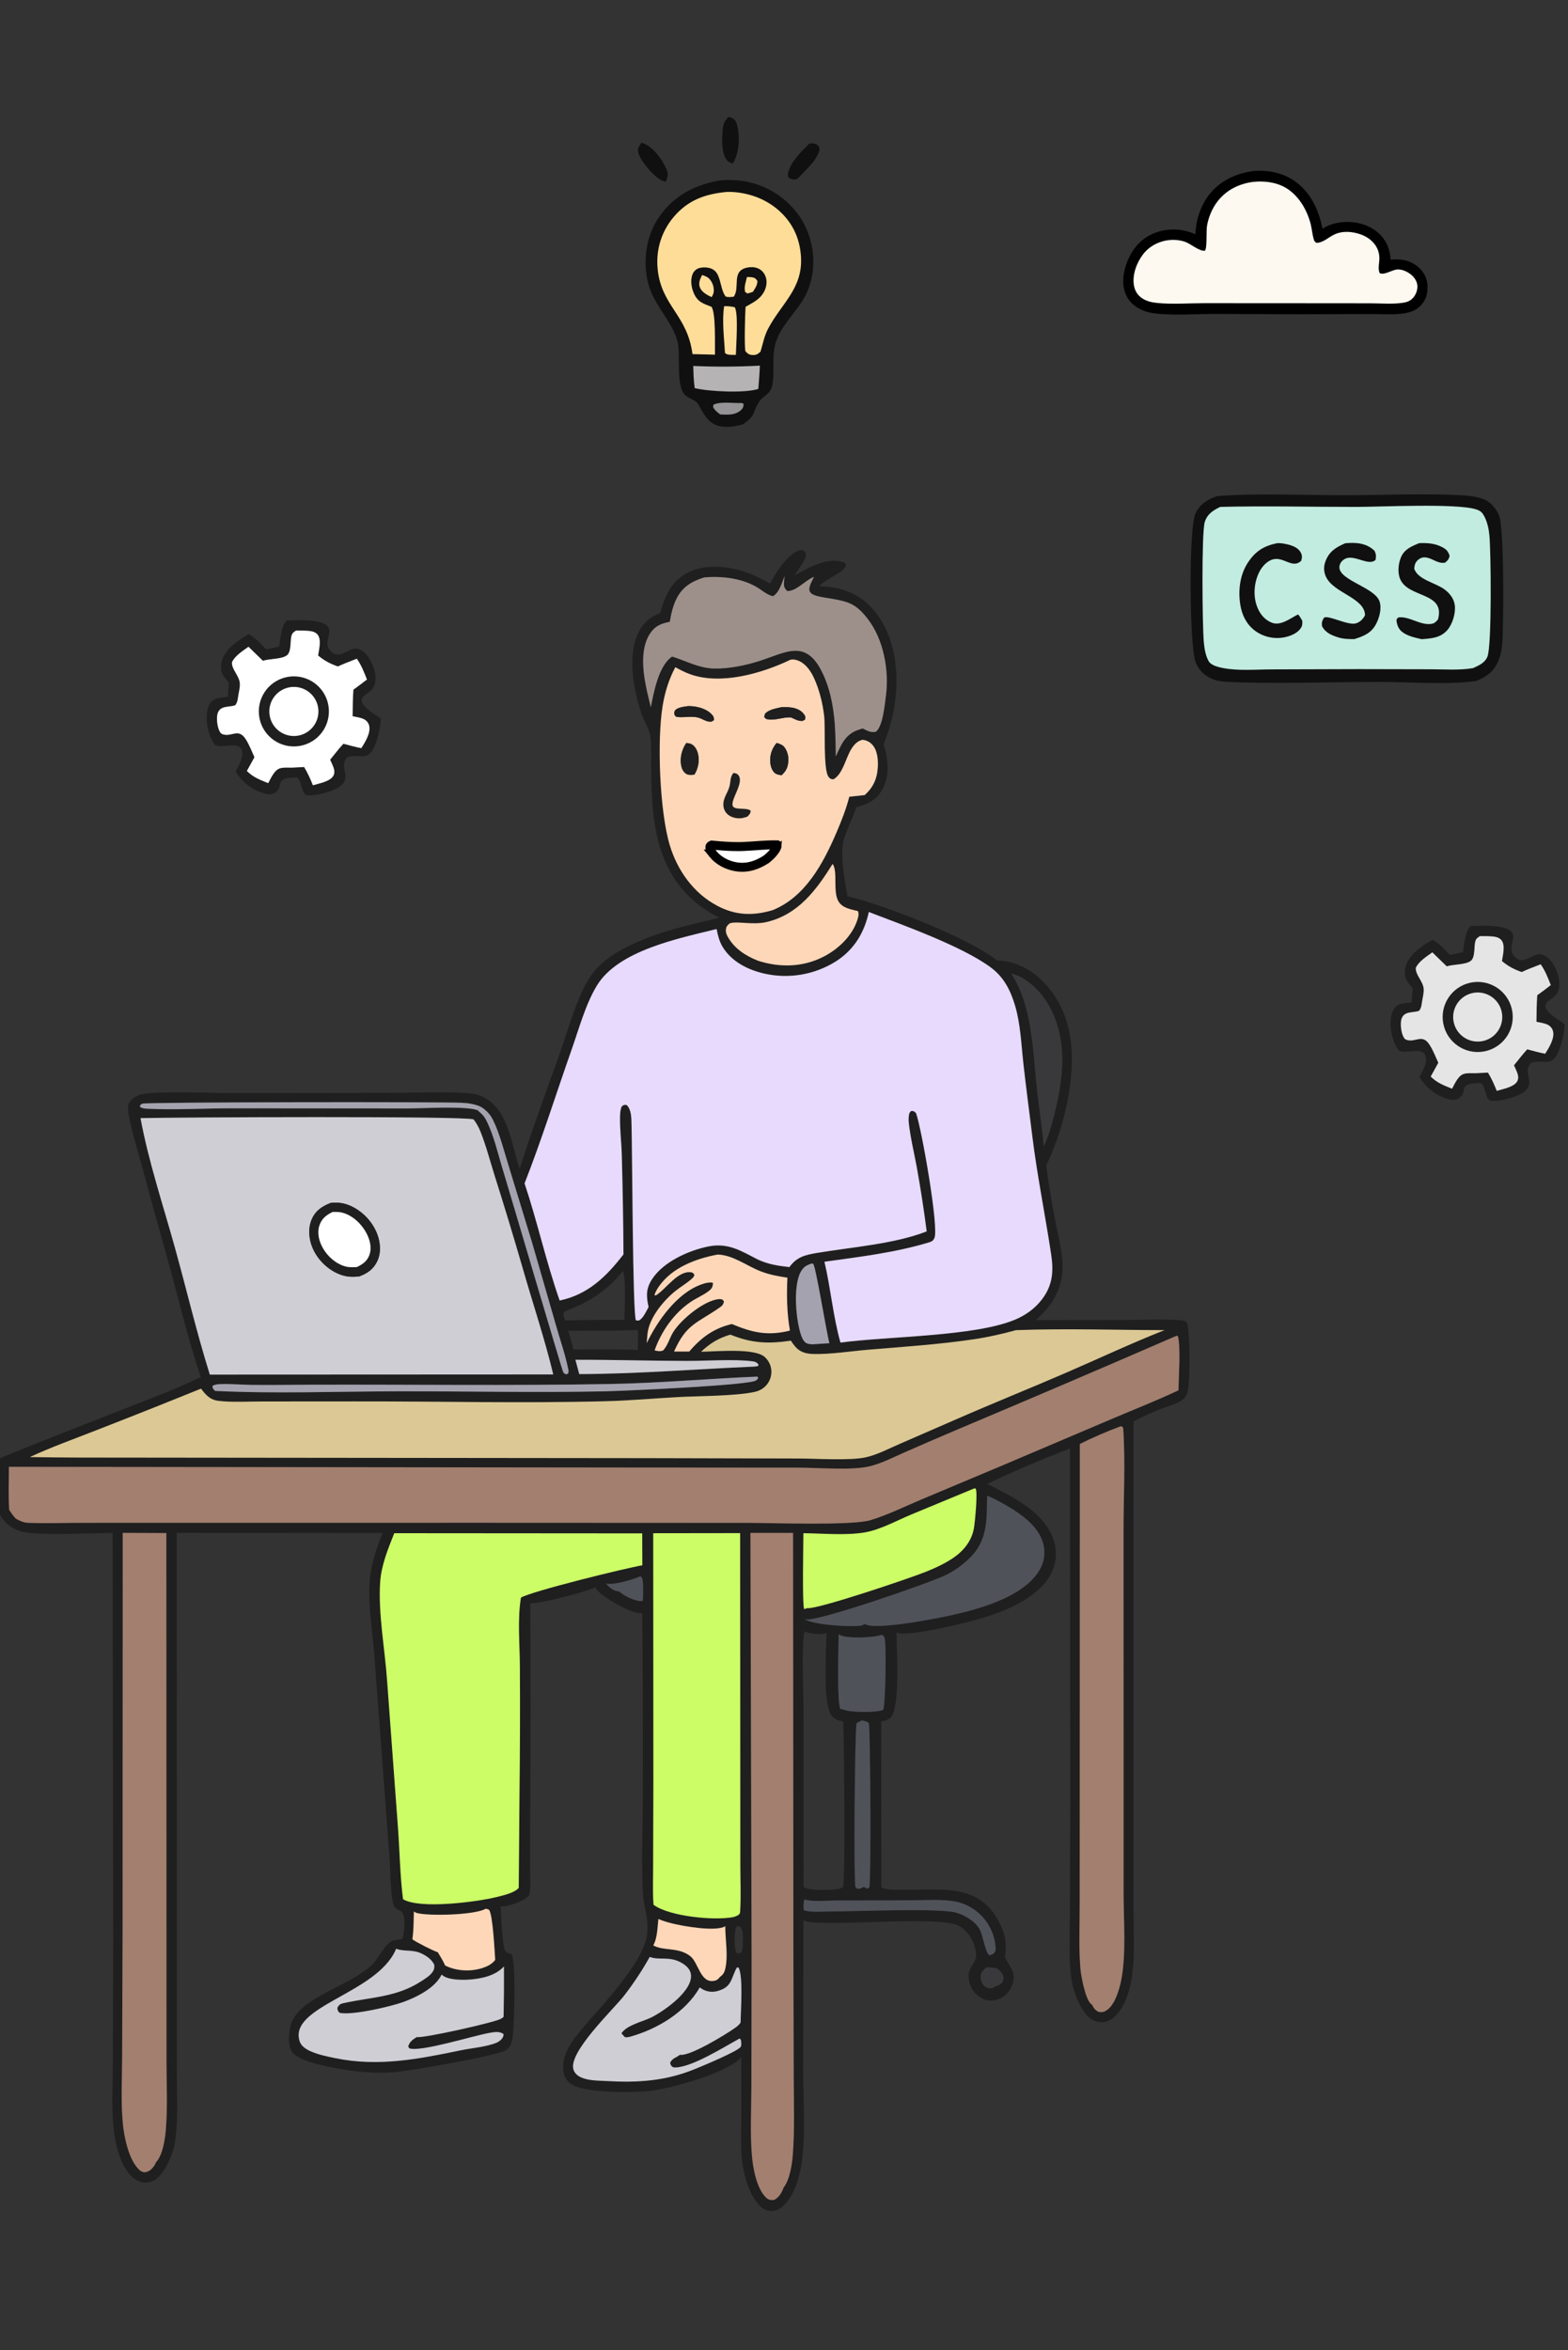 <?xml version="1.0" encoding="UTF-8"?> <svg xmlns="http://www.w3.org/2000/svg" width="349" height="523" viewBox="0 0 349 523" fill="none"><rect x="0" y="0" width="349" height="523" fill="#333333" stroke="none"/><g clip-path="url(#clip0_536_4528)"><path d="M0 324.502C9.421 320.572 18.988 316.941 28.483 313.19C33.898 311.051 39.469 308.989 44.696 306.426C41.757 297.787 39.703 288.752 37.232 279.967C35.341 273.252 33.487 266.528 31.671 259.793C30.74 256.358 29.641 252.878 28.915 249.398C28.712 248.424 28.246 246.543 28.658 245.599C29.121 244.54 30.367 243.846 31.433 243.536C34.284 242.709 47.859 243.257 51.76 243.236L86.799 243.188C92.305 243.197 97.973 242.887 103.456 243.22C105.138 243.321 106.473 243.494 107.966 244.33C113.259 247.291 113.854 254.862 115.664 260.11C118.368 251.519 121.525 243.013 124.555 234.528C126.329 229.56 128.512 221.528 131.403 217.297C133.365 214.424 136.201 212.445 139.25 210.862C145.801 207.459 152.976 205.915 160.108 204.242C153.584 200.881 149.26 195.989 147.014 188.923C145.183 183.16 145.002 176.713 144.923 170.721C144.895 168.544 145.039 166.209 144.793 164.048C144.596 162.314 143.422 160.642 142.855 158.994C141.005 153.626 139.488 145.776 142.216 140.542C143.294 138.474 144.762 137.215 146.943 136.448C147.983 132.744 149.236 129.549 152.804 127.58C156.525 125.526 161.367 125.889 165.301 127.094C167.459 127.755 169.424 128.759 171.393 129.844C172.705 127.412 175.219 123.303 177.981 122.454C178.25 122.372 178.592 122.478 178.87 122.518C179.205 122.86 179.371 122.934 179.36 123.445C179.329 124.892 177.506 126.777 176.842 128.08C179.855 126.369 184.044 123.922 187.648 125.079C187.849 125.143 187.985 125.235 188.154 125.356C188.283 125.716 188.358 125.698 188.19 126.084C187.599 127.438 184.13 128.759 182.884 129.918C182.688 130.099 182.496 130.276 182.306 130.464C186.784 130.557 190.67 131.776 193.837 135.069C198.246 139.653 199.714 146.482 199.527 152.678C199.349 157.114 198.385 161.483 196.678 165.581C197.653 168.847 198.112 172.406 196.458 175.553C195.374 177.616 193.715 178.709 191.541 179.355C191.228 179.448 190.914 179.537 190.599 179.621C189.781 182.014 188.604 184.323 187.847 186.716C186.846 189.875 188.013 196.12 188.641 199.443C196.78 201.391 215.363 208.554 221.9 213.711C226.133 213.863 229.73 215.824 232.599 218.894C237.271 223.894 238.824 230.481 238.549 237.151C238.245 244.532 236.083 252.699 232.864 259.337C233.371 263.325 234.055 267.265 234.782 271.217C235.484 275.03 236.812 279.466 236.444 283.337C236.189 286.027 235.049 288.629 233.402 290.757C232.571 291.83 231.574 292.83 230.583 293.759L250.966 293.737C254.696 293.72 258.559 293.481 262.276 293.756C262.93 293.804 263.67 293.808 264.169 294.281C264.925 296.131 264.97 308.398 264.197 310.188C263.932 310.8 263.494 311.321 262.937 311.687C261.775 312.467 260.075 312.86 258.768 313.375C256.62 314.219 254.312 315.21 252.3 316.33L252.294 401.238L252.296 425.022C252.301 429.687 252.598 434.562 252.032 439.186C251.636 442.414 250.58 446.371 248.157 448.7C247.333 449.493 246.297 450.045 245.129 450.014C243.825 449.983 242.723 449.364 241.869 448.41C240.015 446.34 238.697 442.503 238.376 439.741C237.887 435.54 238.125 431.154 238.129 426.929L238.21 402.767L238.154 322.327C231.912 324.715 225.765 327.345 219.729 330.214C225.24 333.005 232.391 336.351 234.495 342.67C235.322 345.155 235.18 347.777 233.981 350.12C231.323 355.305 224.425 358.271 219.107 359.923C215.978 360.896 201.993 364.421 199.543 363.283C199.542 366.702 200.462 380.131 198.183 382.245C197.759 382.64 196.73 383.049 196.136 383.022L196.17 419.996C196.22 420.02 196.269 420.047 196.319 420.071C197.516 420.616 199.269 420.5 200.569 420.524C209.749 420.698 218.673 418.634 223.047 429.159C223.921 431.263 224.05 433.326 223.676 435.56L223.775 435.751C224.839 437.784 226.179 438.934 225.379 441.478C224.939 442.874 223.896 444.103 222.567 444.733C221.437 445.264 220.086 445.366 218.923 444.876C217.518 444.287 216.422 443.031 215.909 441.607C215.558 440.63 215.382 439.163 215.898 438.213C217.07 436.05 217.666 435.948 216.977 433.337C216.456 431.358 215.205 429.547 213.396 428.546C208.935 426.077 181.75 429.094 178.826 427.33L178.765 461.455C178.782 467.928 179.373 475.214 178.391 481.554C177.928 484.54 176.802 488.418 174.603 490.621C173.785 491.442 172.746 492.038 171.558 492.007C170.449 491.973 169.517 491.34 168.803 490.533C166.759 488.221 165.653 484.322 165.226 481.333C164.813 478.452 164.992 475.401 165 472.497C165.023 467.594 165.019 462.687 164.99 457.784C162.178 461.22 149.1 464.853 144.472 465.306C140.687 465.677 129.796 465.847 126.912 463.61C125.929 462.847 125.483 461.843 125.368 460.627C125.034 457.059 127.481 453.933 129.658 451.362C133.803 446.466 142.518 437.436 143.899 431.256C144.152 430.122 144.159 428.805 144.07 427.65C143.912 425.607 143.235 423.639 143.116 421.586C142.718 414.701 143.057 407.633 143.075 400.727C143.132 386.808 143.094 372.885 142.96 358.966C140.692 359.252 135.771 356.215 133.876 354.74C133.299 354.291 132.866 353.838 132.478 353.211C131.028 354.11 119.561 357.056 118.023 356.739C118.124 372.197 118.12 387.656 118.01 403.114L117.993 415.607C117.985 417.555 118.149 419.765 117.858 421.692C116.745 423.033 113.553 424.126 111.839 424.228C111.656 424.239 111.581 424.205 111.424 424.157C111.507 425.515 111.779 433.544 112.524 434.236C112.875 434.562 113.369 434.702 113.81 434.869C114.903 436.18 114.432 450.017 114.196 452.459C114.076 453.702 113.913 455.173 112.92 456.044C111.325 457.447 90.831 460.886 87.849 461.114C84.913 461.319 81.964 461.24 79.042 460.883C75.899 460.522 66.884 459.143 65.047 456.671C64.034 455.305 64.263 452.738 64.591 451.148C65.156 448.417 67.3 446.606 69.551 445.159C73.656 442.523 78.635 440.77 82.377 437.617C84.181 436.098 85.061 433.548 86.824 432.169C87.688 431.495 88.943 431.856 89.687 431.297C89.875 429.486 90.457 427.055 89.449 425.43C88.662 424.92 87.724 424.691 87.511 423.673C86.855 420.531 86.938 416.816 86.71 413.591L85.216 393.458L83.279 367.825C82.864 362.786 81.976 357.56 82.237 352.503C82.436 348.625 83.668 344.702 85.178 341.141L39.338 341.1L39.349 433.18V460.256C39.349 465.622 39.702 471.23 38.985 476.549C38.655 479 37.03 482.719 35.268 484.452C34.433 485.272 33.423 485.735 32.24 485.681C30.848 485.616 29.682 484.86 28.808 483.815C26.559 481.132 25.611 476.794 25.264 473.399C24.775 468.615 25.098 463.579 25.117 458.761L25.199 431.855L25.058 341.127C20.508 341.137 9.133 341.74 5.316 340.923C3.913 340.623 2.475 339.986 1.441 338.974C0.881 338.425 0.399 337.779 0 337.106V324.502ZM107.036 246.291C105.573 245.674 104.37 245.476 102.787 245.403C97.303 245.148 32.589 245.242 31.725 245.588C31.512 245.674 31.474 245.712 31.265 245.844L31.113 246.269C31.629 246.667 32.232 246.699 32.865 246.728C38.96 247.014 45.277 246.639 51.392 246.63L90.653 246.662C93.915 246.666 103.683 246.054 106.296 247.056C106.329 247.086 106.361 247.118 106.395 247.147C107.129 247.773 107.715 248.31 108.169 249.187C109.938 252.604 110.876 256.95 112.016 260.631C113.223 264.525 125.169 305.199 125.392 305.435C125.548 305.6 125.763 305.698 125.949 305.829L126.424 305.694C126.586 305.285 126.565 305.095 126.476 304.659C125.798 301.356 124.673 298.165 123.753 294.926L118.432 276.504L113.108 259.07C112.105 255.881 111.273 252.463 109.84 249.44C109.151 247.989 108.363 247.175 107.036 246.291ZM156.724 128.497C153.972 129.369 151.97 130.525 150.607 133.171C149.758 134.818 149.401 136.562 149.083 138.371C147.091 138.766 145.789 139.283 144.645 141.038C142.341 144.573 143.16 150.071 144.037 153.977C144.299 155.123 144.573 156.266 144.859 157.406C145.492 154.08 146.545 148.511 149.285 146.324C149.444 146.198 149.485 146.189 149.648 146.118C152.76 147.103 155.656 148.719 158.995 148.771C162.356 148.823 166.011 148.065 169.199 147.033C174.798 145.221 179.159 142.278 182.737 149.096C184.67 152.78 185.452 156.841 185.79 160.946C185.958 163.407 186.001 165.861 186.031 168.328C187.205 165.771 188.05 163.508 190.895 162.463C191.261 162.331 191.631 162.211 192.004 162.103C193.056 162.59 193.781 163.103 194.955 162.831C196.492 161.655 196.927 156.8 197.185 154.833C197.931 149.142 196.662 142.199 193.058 137.621C192.086 136.386 191.026 135.228 189.617 134.493C186.886 133.068 182.323 133.163 180.789 132.201C180.335 131.916 180.09 131.507 180.136 130.964C180.203 130.164 180.831 129.106 181.175 128.368L180.885 128.495C179.086 129.298 177.126 131.636 175.188 131.509C174.671 130.945 174.459 130.641 174.491 129.816C174.512 129.269 174.574 128.72 174.632 128.176C174.044 129.647 173.467 131.866 172.035 132.679C170.708 132.38 169.593 131.334 168.433 130.647C165.071 128.654 160.549 128.144 156.724 128.497ZM175.958 146.8C169.652 149.836 160.51 152.492 153.657 150.051C152.491 149.635 151.399 149.069 150.316 148.473C148.88 151.153 148 154.017 147.502 157.008C146.217 164.739 146.823 180.578 149.076 188.069C150.775 193.716 154.385 198.785 159.673 201.573C163.732 203.713 167.588 203.83 171.926 202.55C179.218 199.648 183.235 192.124 186.174 185.278C187.289 182.682 188.331 180.033 189.037 177.294L192.446 176.932C194.376 175.224 195.251 173.244 195.383 170.657C195.468 169.008 195.3 166.91 194.103 165.655C193.522 165.045 192.811 164.719 191.984 164.623C190.776 164.907 190.093 165.718 189.46 166.729C188.233 168.685 187.586 172.312 185.474 173.435C184.864 173.331 184.776 173.342 184.405 172.85C183.185 171.231 183.767 162.041 183.432 159.253C183.091 156.418 182.382 153.54 181.206 150.935C180.386 149.119 178.965 147.142 176.844 146.784C176.538 146.733 176.262 146.76 175.958 146.8ZM185.323 192.247C181.722 198.039 177.646 203.553 170.583 205.187C167.671 205.861 164.347 205.011 162.721 205.393C162.191 205.518 162.018 205.863 161.697 206.258C161.457 207.1 161.539 207.629 161.957 208.398C163.41 211.072 165.991 212.723 168.748 213.801C173.623 215.354 178.741 215.247 183.349 212.864C186.64 211.162 189.723 208.229 190.857 204.625C191.071 203.943 191.205 203.419 190.954 202.741C189.366 202.352 187.527 202.098 186.615 200.57C185.333 198.422 186.526 193.894 185.323 192.247ZM193.381 202.949C192.367 207.58 190.094 211.354 186.032 213.949C181.296 216.916 175.578 217.889 170.127 216.655C166.491 215.825 162.881 214.028 160.875 210.765C160.113 209.525 159.781 208.148 159.498 206.737C151.147 208.819 137.625 211.456 132.855 219.321C130.333 223.481 128.909 228.804 127.292 233.396C123.782 243.367 120.615 253.493 116.758 263.337C119.627 271.937 121.568 280.85 124.567 289.402C130.89 288.08 134.966 284.065 138.774 279.141C138.73 271.794 138.606 264.448 138.402 257.103C138.326 254.251 137.951 251.327 138.006 248.485C138.021 247.707 138.076 246.947 138.377 246.22C138.883 245.855 138.859 245.833 139.474 245.894C140.572 246.924 140.518 248.79 140.563 250.195C140.734 255.523 140.808 292.513 141.544 293.809C142.046 293.886 142.154 293.952 142.574 293.604C143.317 292.987 143.9 291.695 144.361 290.845C143.819 288.42 143.763 286.76 145.156 284.626C147.664 280.78 153.241 278.275 157.638 277.379C162.077 276.475 164.941 278.366 168.764 280.321C171.074 281.376 173.217 281.682 175.708 281.964C177.32 279.711 179.195 279.258 181.829 278.815C189.541 277.518 199.063 276.838 206.258 274.021C205.65 269.256 204.919 264.508 204.064 259.781C203.472 256.542 202.648 253.22 202.286 249.952C202.197 249.144 202.212 248.448 202.425 247.657L202.779 247.236C203.46 247.216 203.421 247.277 203.895 247.716C205.107 251.027 209.032 273.256 207.977 275.51C207.69 276.122 207.366 276.288 206.729 276.481C199.238 278.752 191.228 279.698 183.504 280.774C184.914 286.728 185.401 292.863 187.07 298.765C197.534 297.352 216.702 297.449 225.826 293.706C228.234 292.719 230.374 291.192 231.949 289.104C234.317 285.968 234.53 282.891 233.967 279.156C232.65 270.417 230.892 261.828 229.796 253.033C229.12 247.603 228.398 242.174 227.79 236.736C227.314 232.481 227.149 227.838 225.916 223.733C224.879 220.283 223.415 217.401 220.457 215.232C214.03 210.517 201.112 205.91 193.381 202.949ZM225.085 216.678C229.893 223.868 229.911 234.443 230.852 242.815C231.314 246.923 231.959 251.026 232.341 255.139C232.785 253.988 233.271 252.838 233.656 251.667C236.272 242.512 238.372 232.63 233.482 223.798C231.883 220.91 228.73 217.589 225.414 216.753C225.305 216.725 225.195 216.703 225.085 216.678ZM31.272 248.812C33.06 258.446 36.247 268.004 38.878 277.443C41.512 286.895 43.764 296.532 46.705 305.889L123.146 305.855C121.267 298.032 118.644 290.225 116.419 282.479C114.402 275.496 112.294 268.538 110.096 261.61C109.081 258.391 108.213 255.002 106.964 251.876C106.56 250.861 106.083 249.962 105.411 249.1C103.888 248.32 38.971 248.62 31.272 248.812ZM159.722 279.176C154.812 280.098 149.563 282.075 146.618 286.331C146.209 286.922 145.9 287.489 145.666 288.171L145.951 288.282C148.248 286.914 150.921 282.544 153.982 283.146C154.232 283.195 154.379 283.452 154.545 283.632C154.529 283.991 154.35 284.219 154.091 284.461C152.98 285.502 151.526 286.32 150.329 287.283C147.642 289.445 144.501 293.256 144.121 296.787C144.046 297.484 144.001 298.189 143.945 298.888C146.334 293.921 150.705 287.702 156.184 285.793C156.967 285.52 157.643 285.333 158.482 285.403L158.71 285.534C158.598 286.456 158.473 286.745 157.697 287.335C156.469 288.269 154.955 288.876 153.673 289.752C149.949 292.299 147.2 296.286 145.699 300.499C146.522 300.667 146.81 300.775 147.595 300.52C148.669 299.354 149.029 297.729 149.858 296.399C151.593 293.614 156.73 289.382 159.988 289.089C160.265 289.065 160.499 289.112 160.769 289.168L161.144 289.581C161.011 290.267 160.797 290.534 160.214 290.941C155.089 294.516 152.795 294.562 150.031 300.749L153.411 300.759C156.067 297.629 158.885 295.577 162.897 294.631C167.443 296.545 170.893 297.333 175.819 296.091C175.136 292.158 175.074 288.303 175.257 284.322C173.164 284.004 171.218 283.651 169.233 282.874C166.179 281.68 163.069 279.244 159.722 279.176ZM180.772 281.138C179.533 281.514 178.808 281.9 178.181 283.107C176.491 286.356 177.136 293.844 178.345 297.233C178.555 297.82 178.923 298.611 179.515 298.904C179.889 299.089 180.395 299.109 180.806 299.149L184.612 298.899C183.984 296.682 181.578 281.719 180.999 281.261C180.931 281.208 180.848 281.179 180.772 281.138ZM138.608 282.869C135.384 286.916 131.771 289.333 127.023 291.303C126.283 291.61 125.326 291.711 125.422 292.679C125.462 293.085 125.661 293.471 125.827 293.84C130.214 293.732 134.603 293.69 138.992 293.713C138.997 291.98 139.407 283.842 138.608 282.869ZM136.869 296.105L126.468 296.135L127.658 300.296L132.075 300.291C135.088 300.305 138.114 300.259 141.125 300.35L141.098 300.824L140.899 300.337L141.957 300.446L141.999 295.976L136.869 296.105ZM226.121 296.003C223.056 296.845 220.012 297.537 216.868 298.009C209.034 299.184 201.067 299.694 193.175 300.358C189.211 300.692 185.026 301.384 181.07 301.304C180.079 301.284 179.084 301.138 178.204 300.652C177.264 300.133 176.609 299.219 176.03 298.341C170.969 299.07 167.383 298.939 162.572 296.996C159.95 297.741 158.026 298.936 156.048 300.801C159.361 300.772 167.943 299.896 170.236 301.984C171.156 302.821 171.722 304.072 171.701 305.319C171.684 306.629 171.1 307.867 170.101 308.715C169.519 309.207 168.827 309.551 168.082 309.716C163.827 310.683 155.454 310.638 150.804 310.895C145.477 311.191 140.125 311.673 134.794 311.813C116.352 312.298 97.299 311.817 78.786 311.852L58.565 311.866C55.315 311.858 51.839 312.104 48.623 311.732C46.99 311.544 46.011 310.649 45.051 309.407C44.95 309.276 44.85 309.144 44.751 309.01C36.9 312.193 29.027 315.32 21.132 318.391C16.322 320.271 11.335 322.065 6.653 324.235C10.187 324.297 13.721 324.334 17.256 324.344L143.981 324.476L177.75 324.558C181.723 324.563 189.23 325.078 192.748 324.282C195.283 323.709 197.867 322.339 200.26 321.306L213.078 315.726C221.088 312.222 229.207 308.964 237.233 305.493C244.541 302.332 251.787 298.921 259.189 295.993C248.211 295.981 237.084 295.581 226.121 296.003ZM261.895 297.236C245.503 304.36 229.07 311.387 212.597 318.32C208.756 319.951 204.927 321.609 201.11 323.294C198.661 324.363 196.122 325.687 193.52 326.302C189.508 327.251 182.084 326.585 177.576 326.592L139.337 326.565L1.985 326.408C1.984 329.586 1.826 332.847 2.053 336.013C2.525 336.678 2.97 337.395 3.556 337.965C4.427 338.438 5.235 338.823 6.249 338.868C10.112 339.039 14.06 338.876 17.93 338.869L39.977 338.862L108.919 338.859L166.573 338.883C171.906 338.882 189.66 339.52 193.739 338.28C197.587 337.111 201.404 335.23 205.111 333.661L222.75 326.251L247.85 315.585C252.671 313.542 257.582 311.607 262.316 309.376C262.331 306.444 262.829 299.873 262.185 297.344L261.895 297.236ZM128.073 302.59L128.931 305.776C141.937 305.744 154.894 304.659 167.883 304.106L168.685 304.001L168.843 303.671C168.477 303.206 168.162 303.023 167.567 302.941C163.623 302.395 157.177 302.851 152.993 302.844C144.685 302.828 136.386 302.571 128.073 302.59ZM168.588 306.329C157.667 306.787 146.725 307.777 135.801 307.977C113.597 308.382 91.326 308.062 69.113 308.136C64.783 308.151 60.446 308.229 56.117 308.178C53.769 308.15 51.389 307.913 49.047 308.004C48.394 308.029 47.849 308.063 47.28 308.416C47.31 309.011 47.474 309.082 47.855 309.52C61.335 310.176 75.011 309.637 88.508 309.606C103.887 309.571 119.351 309.949 134.718 309.608C138.541 309.523 166.953 308.275 168.302 307.179C168.491 307.025 168.62 306.85 168.765 306.656L168.588 306.329ZM249.382 317.411C246.304 318.557 243.288 319.864 240.347 321.328L240.328 399.015L240.315 423.81C240.316 428.461 240.087 433.255 240.459 437.889C240.599 439.636 241.536 444.77 242.82 445.932C242.887 445.989 242.97 446.03 243.045 446.081C243.403 446.803 243.677 447.202 244.358 447.644C245.014 447.811 245.491 447.821 246.096 447.477C248.077 446.357 249.024 443.065 249.481 441.005C250.718 435.434 250.084 427.174 250.086 421.3L250.084 386.028L250.073 340.64C250.071 333.104 250.505 325.309 249.999 317.804L249.739 317.421L249.382 317.411ZM216.872 331.207L202.678 337.088C199.488 338.429 195.85 340.442 192.438 341.015C188.203 341.723 183.141 341.223 178.816 341.185C178.821 343.582 178.532 356.97 178.992 358.077L179.677 357.846C181.81 358.217 202.589 351.172 206.098 349.759C208.212 348.904 210.419 347.889 212.297 346.592C214.575 345.012 216.32 342.799 216.783 340.014C216.998 338.72 217.652 332.181 217.166 331.254L216.872 331.207ZM219.725 332.84C219.597 338.153 219.916 342.765 215.778 346.756C214.227 348.25 212.497 349.52 210.563 350.474C206.977 352.241 182.704 360.624 179.534 360.386C179.385 360.375 179.168 360.304 179.037 360.266C180.896 361.591 189.098 362.081 191.458 361.775C191.83 361.727 192.152 361.567 192.472 361.383C194.782 362.858 208.463 360.158 211.462 359.494C217.87 358.077 227.605 355.459 231.274 349.558C232.411 347.729 232.736 345.649 232.209 343.558C231.216 339.627 227.23 336.874 223.898 334.951C222.564 334.182 221.153 333.416 219.725 332.84ZM27.319 341.11L27.293 429.789L27.184 457.828C27.172 462.684 26.878 467.829 27.352 472.65C27.65 475.674 28.695 480.757 31.056 482.906C31.429 483.246 31.902 483.434 32.399 483.362C33.227 483.246 33.834 482.637 34.294 481.983C34.473 481.728 34.593 481.483 34.706 481.197C36.249 479.528 36.741 476.018 36.92 473.835C37.33 468.823 37.06 463.607 37.06 458.574L37.052 430.368L37.023 341.148L27.319 341.11ZM87.755 341.182C86.377 344.655 84.855 348.329 84.613 352.098C84.16 359.153 85.683 366.984 86.167 374.104L88.585 406.809C88.973 412.046 89.032 417.429 89.709 422.628C93.459 424.896 106.115 423.221 110.36 422.182C111.838 421.821 114.482 421.252 115.461 420.108L115.627 399.079C115.739 389.685 115.768 380.288 115.711 370.893C115.694 365.987 115.138 360.345 115.951 355.513C118.301 354.097 139.118 348.976 142.969 348.319L142.941 341.223L87.755 341.182ZM145.396 341.185L145.427 396.948L145.374 415.226C145.382 418.079 145.24 421.028 145.461 423.864C148.96 426.459 158.819 427.402 163.096 426.625C163.55 426.544 163.974 426.353 164.373 426.122C164.818 425.72 164.73 425.464 164.761 424.889C164.929 421.746 164.788 418.525 164.781 415.376L164.771 397.983L164.739 341.161L145.396 341.185ZM167.033 341.12L167.29 436.646L167.243 464.567C167.23 469.589 166.933 474.806 167.373 479.807C167.613 482.528 168.419 487.009 170.486 489.001C171.081 489.576 171.526 489.6 172.287 489.559C173.398 488.984 173.994 487.945 174.409 486.808C175.796 485.017 176.298 481.653 176.467 479.433C176.898 473.77 176.68 467.972 176.668 462.292L176.593 433.504L176.52 341.117L167.033 341.12ZM142.539 350.756C141.076 351.471 136.354 352.85 134.854 352.364C135.59 353.198 136.479 354.029 137.653 354.107C137.71 354.11 137.767 354.104 137.824 354.1C138.722 355.074 141.312 356.296 142.651 356.279C142.794 356.276 142.96 356.232 143.094 356.201C143.117 354.56 143.278 352.782 142.949 351.168L142.539 350.756ZM179.064 362.977C178.338 366.338 178.835 375.977 178.836 379.954L178.854 419.969C180.36 420.742 185.233 420.718 186.909 420.262C187.159 420.197 187.399 420.057 187.617 419.921C188.216 418.014 187.829 387.472 187.696 383.056C186.724 382.954 185.688 382.542 185.074 381.752C183.079 379.178 183.935 367.09 183.947 363.351C182.825 363.889 180.65 363.59 179.479 363.191C179.273 363.12 179.226 363.079 179.064 362.977ZM196.255 363.787C194.539 364.472 188.737 364.655 187.039 363.889C186.908 363.828 186.783 363.757 186.657 363.688C186.667 366.034 186.236 378.966 187.063 380.322L187.614 380.38C189.137 381.105 194.575 381.095 196.19 380.621C196.326 380.58 196.47 380.509 196.596 380.451C197.08 379.266 197.325 365.786 196.875 364.458C196.74 364.06 196.59 363.978 196.255 363.787ZM191.881 382.824L190.657 383.454C190.267 384.894 189.977 418.597 190.413 419.931C190.678 420.187 190.673 420.299 191.063 420.303C191.502 420.306 191.844 420.091 192.217 419.887L193.033 420.265C193.24 420.17 193.406 420.17 193.486 419.945C193.907 418.753 193.744 386.468 193.391 383.481C192.93 382.977 192.453 383.066 191.881 382.824ZM179.002 422.693C178.891 423.517 178.745 424.273 178.934 425.1C180.817 425.635 183.378 425.342 185.37 425.342C190.65 425.338 208.752 424.576 212.658 425.577C214.623 426.077 217.091 427.541 218.07 429.36C218.792 430.701 219.248 434.3 220.187 435.087C220.646 435.022 220.851 434.944 221.219 434.661C221.709 434.079 221.631 433.582 221.553 432.846C221.206 429.874 219.689 427.16 217.337 425.308C216.002 424.266 214.429 423.496 212.763 423.173C209.593 422.56 206 422.863 202.781 422.87L186.018 422.918C183.879 422.924 181.053 423.268 179.002 422.693ZM108.159 424.732C105.773 426.156 95.593 426.408 92.858 425.716C92.568 425.641 92.359 425.533 92.116 425.362C92.071 427.426 92.09 429.503 91.787 431.546C92.592 432.172 96.46 434.13 97.448 434.43C98.021 435.39 98.644 436.347 99.078 437.378L99.212 437.443C101.704 438.659 104.918 438.781 107.538 437.886C108.621 437.515 109.487 437.045 110.221 436.146C110.098 434.399 109.704 425.934 108.829 424.967L108.159 424.732ZM146.545 427.034C146.339 428.818 146.321 431.335 145.401 432.897C147.702 434.222 150.992 433.197 153.668 435.322C155.517 436.789 155.896 441.546 159.132 440.749C159.702 440.61 159.903 440.293 160.285 439.888C160.988 439.415 161.284 438.822 161.458 437.991C162.084 435.012 161.431 431.672 161.428 428.645C159.353 429.908 152.18 428.662 149.629 428.025C148.596 427.77 147.521 427.467 146.545 427.034ZM163.998 428.587C163.375 429.601 163.381 433.146 163.805 434.27C163.895 434.508 163.952 434.545 164.101 434.712L164.883 434.573C165.435 434.055 165.315 432.652 165.34 431.869C165.37 430.95 165.444 429.52 164.787 428.808L163.998 428.587ZM88.178 433.65L88.068 433.905C83.732 443.729 64.117 446.415 66.709 454.274C67.064 455.35 68.131 456.014 69.114 456.456C70.795 457.209 72.734 457.607 74.535 457.982C84.204 459.987 93.114 458.2 102.613 456.242C105.096 455.731 108.251 455.499 110.564 454.543C111.085 454.328 111.776 453.766 111.987 453.218C112.059 453.031 112.06 452.827 112.073 452.629C111.175 451.982 110.102 452.18 109.055 452.353C105.48 452.953 93.676 456.688 91.12 455.82L90.855 455.411C91.173 454.315 91.834 453.896 92.763 453.296C94.015 453.651 109.957 450.086 111.476 449.248C111.7 449.125 111.904 448.979 112.089 448.802C112.168 445.06 112.194 441.318 112.17 437.576C110.275 439.707 106.997 440.358 104.265 440.525C102.689 440.62 99.748 440.603 98.464 439.551C98.405 439.503 98.356 439.445 98.303 439.391C96.879 442.38 92.712 444.44 89.754 445.509C86.956 446.521 78.325 448.53 75.579 447.913C75.122 447.426 75.15 447.392 75.093 446.766C75.495 446.126 75.662 445.938 76.44 445.761C82.531 444.399 88.159 444.484 93.647 440.954C94.499 440.405 95.602 439.741 96.212 438.911C96.662 438.298 96.681 437.971 96.669 437.252C96.082 435.935 94.679 435.043 93.369 434.522C91.689 433.854 89.707 434.28 88.178 433.65ZM144.621 435.461C142.942 438.465 141.042 441.338 138.936 444.062C136.473 447.212 126.475 456.661 127.633 460.515C127.873 461.312 128.504 461.894 129.243 462.234C130.936 463.021 133.089 462.984 134.923 463.086C141.967 463.481 148.055 463.116 154.655 460.43C156.02 459.875 164.433 456.405 164.881 455.435C165.084 454.992 164.961 454.423 164.91 453.957L164.633 453.613C161.385 455.367 153.436 460.44 149.849 460.045C149.323 459.684 149.338 459.657 149.147 459.041C149.642 457.965 150.482 457.934 151.335 457.243C153.536 457.641 161.461 452.758 163.464 451.362C164.001 450.988 164.512 450.627 164.841 450.052C164.862 447.454 165.456 439.888 164.395 437.838L164.011 437.828C162.671 440.191 163.014 442.193 159.645 443.075C158.466 443.385 157.29 443.218 156.24 442.595C156.069 442.493 155.909 442.377 155.751 442.258C152.603 447.77 146.291 451.55 140.257 453.222C140.017 453.29 139.246 453.463 139.044 453.273C138.786 453.031 138.554 452.731 138.317 452.466C139.574 450.566 143.139 449.875 145.109 448.863C147.966 447.396 154.551 442.789 153.739 439.125C153.489 437.998 152.524 437.239 151.563 436.711C148.912 435.247 146.595 436.282 144.621 435.461ZM219.621 437.773C219.022 438.298 218.308 438.808 218.286 439.677C218.267 440.436 218.445 441.331 219.025 441.863C219.446 442.251 219.836 442.428 220.421 442.438C220.862 442.441 221.281 442.278 221.588 441.968C222.339 441.835 222.479 441.669 223.049 441.195C223.32 440.633 223.475 440.113 223.21 439.513C222.954 438.931 222.338 438.23 221.723 438.012C221.403 437.899 221.045 437.899 220.711 437.869L219.621 437.773Z" fill="#1F1F1F"></path><path d="M149.083 138.372C149.401 136.563 149.758 134.819 150.607 133.172C151.97 130.526 153.972 129.37 156.724 128.498C160.549 128.145 165.071 128.655 168.433 130.648C169.593 131.336 170.708 132.381 172.035 132.681C173.467 131.867 174.044 129.648 174.632 128.178C174.574 128.722 174.512 129.271 174.491 129.818C174.459 130.642 174.671 130.947 175.188 131.51C177.126 131.638 179.086 129.299 180.885 128.496L181.175 128.37C180.831 129.107 180.203 130.165 180.136 130.965C180.09 131.509 180.335 131.918 180.789 132.202C182.323 133.164 186.886 133.07 189.617 134.494C191.026 135.229 192.086 136.387 193.058 137.622C196.662 142.201 197.931 149.144 197.185 154.834C196.927 156.802 196.492 161.656 194.955 162.832C193.781 163.104 193.056 162.592 192.004 162.104C191.631 162.212 191.261 162.332 190.895 162.465C188.05 163.51 187.205 165.772 186.031 168.329C186.001 165.863 185.957 163.409 185.79 160.947C185.452 156.842 184.67 152.781 182.737 149.097C179.159 142.279 174.798 145.223 169.199 147.035C166.011 148.066 162.356 148.824 158.995 148.772C155.655 148.72 152.76 147.105 149.648 146.119C149.485 146.191 149.444 146.199 149.285 146.326C146.545 148.512 145.492 154.082 144.859 157.408C144.573 156.268 144.299 155.124 144.037 153.978C143.16 150.072 142.341 144.574 144.645 141.039C145.789 139.285 147.091 138.767 149.083 138.372Z" fill="#9D908B"></path><path d="M150.313 148.475C151.396 149.071 152.488 149.637 153.654 150.052C160.507 152.494 169.648 149.837 175.954 146.802C176.259 146.762 176.535 146.735 176.841 146.786C178.962 147.143 180.383 149.12 181.203 150.936C182.379 153.542 183.087 156.42 183.429 159.255C183.764 162.042 183.181 171.232 184.402 172.852C184.773 173.343 184.861 173.333 185.471 173.437C187.583 172.314 188.23 168.687 189.457 166.73C190.09 165.719 190.773 164.909 191.981 164.625C192.808 164.721 193.519 165.047 194.1 165.657C195.297 166.912 195.465 169.01 195.38 170.659C195.248 173.245 194.373 175.226 192.443 176.934L189.034 177.295C188.328 180.035 187.286 182.684 186.171 185.28C183.232 192.125 179.215 199.649 171.923 202.552C167.585 203.831 163.729 203.715 159.67 201.574C154.382 198.787 150.772 193.718 149.073 188.071C146.82 180.579 146.214 164.741 147.499 157.01C147.997 154.018 148.877 151.154 150.313 148.475ZM153.159 157.131C152.15 157.27 151.254 157.349 150.383 157.921C150.034 158.44 150.04 158.418 150.122 159.039C150.32 159.295 150.362 159.505 150.698 159.545C152.527 159.762 154.404 159.128 156.13 159.953C156.903 160.309 157.541 160.697 158.417 160.566L158.913 160.23C158.905 159.582 158.794 159.36 158.326 158.885C157.063 157.601 154.906 157.1 153.159 157.131ZM173.861 157.381C172.696 157.658 171.102 157.909 170.283 158.836L170.094 159.507C170.388 159.936 170.438 159.994 170.962 160.084C172.575 160.362 174.348 159.521 176.066 159.644C176.895 160.03 177.654 160.478 178.591 160.437L179.171 160.134C179.295 159.576 179.32 159.503 178.999 159.021C178.396 158.117 177.342 157.641 176.304 157.472C175.48 157.339 174.694 157.325 173.861 157.381ZM152.741 165.351C151.786 166.745 151.298 168.594 151.604 170.289C151.739 171.036 152.049 171.728 152.688 172.167C153.218 172.531 153.936 172.457 154.549 172.374C155.384 171.073 155.729 169.313 155.367 167.791C155.162 166.933 154.682 165.98 153.851 165.576C153.511 165.411 153.112 165.381 152.741 165.351ZM172.871 165.329C171.81 166.517 171.292 168.094 171.442 169.681C171.523 170.5 171.798 171.436 172.437 172.001C172.854 172.368 173.432 172.427 173.962 172.505C175.073 171.483 175.413 170.62 175.474 169.113C175.513 168.121 175.123 166.831 174.428 166.095C174.032 165.675 173.406 165.502 172.871 165.329Z" fill="#FED7B8"></path><path d="M156.131 159.952C154.404 159.127 152.528 159.761 150.698 159.545C150.362 159.505 150.32 159.295 150.122 159.038C150.04 158.418 150.034 158.439 150.383 157.92C151.255 157.349 152.15 157.27 153.16 157.13C154.906 157.099 157.063 157.6 158.327 158.884C158.795 159.36 158.906 159.581 158.913 160.229L158.417 160.565C157.542 160.696 156.903 160.309 156.131 159.952Z" fill="#1F1F1F"></path><path d="M176.067 159.643C174.349 159.521 172.576 160.361 170.963 160.084C170.439 159.993 170.389 159.935 170.095 159.506L170.284 158.835C171.103 157.909 172.697 157.657 173.862 157.38C174.695 157.325 175.481 157.338 176.305 157.472C177.343 157.64 178.398 158.116 179 159.021C179.321 159.503 179.296 159.575 179.172 160.134L178.592 160.437C177.655 160.477 176.896 160.03 176.067 159.643Z" fill="#1F1F1F"></path><path d="M154.551 172.375C153.938 172.457 153.22 172.532 152.69 172.168C152.051 171.729 151.741 171.037 151.606 170.289C151.3 168.595 151.788 166.746 152.743 165.352C153.114 165.382 153.513 165.412 153.852 165.577C154.684 165.981 155.164 166.934 155.369 167.792C155.731 169.314 155.386 171.074 154.551 172.375Z" fill="#1F1F1F"></path><path d="M173.964 172.504C173.435 172.427 172.857 172.368 172.44 172C171.801 171.436 171.526 170.5 171.445 169.68C171.295 168.094 171.813 166.517 172.873 165.328C173.409 165.501 174.035 165.675 174.431 166.095C175.126 166.831 175.516 168.12 175.476 169.112C175.416 170.62 175.076 171.482 173.964 172.504Z" fill="#1F1F1F"></path><path d="M168.747 213.802C165.99 212.724 163.409 211.073 161.955 208.399C161.538 207.631 161.456 207.101 161.695 206.259C162.016 205.864 162.189 205.519 162.719 205.394C164.345 205.012 167.67 205.862 170.582 205.189C177.644 203.555 181.72 198.04 185.322 192.248C186.525 193.895 185.332 198.423 186.614 200.571C187.526 202.099 189.365 202.353 190.953 202.742C191.204 203.42 191.069 203.944 190.855 204.626C189.722 208.23 186.639 211.164 183.347 212.865C178.739 215.248 173.622 215.355 168.747 213.802Z" fill="#FED7B8"></path><path d="M159.496 206.737C159.779 208.148 160.11 209.525 160.873 210.765C162.879 214.028 166.489 215.825 170.124 216.654C175.576 217.888 181.294 216.916 186.03 213.949C190.092 211.354 192.365 207.58 193.379 202.949C201.11 205.91 214.028 210.517 220.455 215.232C223.413 217.401 224.877 220.283 225.914 223.733C227.147 227.838 227.312 232.481 227.788 236.736C228.396 242.174 229.118 247.603 229.794 253.033C230.89 261.828 232.648 270.417 233.965 279.156C234.528 282.891 234.315 285.968 231.947 289.104C230.372 291.192 228.232 292.719 225.824 293.706C216.7 297.449 197.532 297.352 187.068 298.764C185.399 292.863 184.911 286.728 183.502 280.773C191.226 279.697 199.236 278.752 206.727 276.481C207.364 276.288 207.688 276.122 207.975 275.51C209.03 273.256 205.104 251.026 203.893 247.716C203.419 247.277 203.458 247.216 202.777 247.236L202.423 247.657C202.21 248.448 202.195 249.143 202.284 249.952C202.646 253.22 203.47 256.541 204.062 259.781C204.917 264.508 205.648 269.256 206.256 274.021C199.061 276.838 189.538 277.518 181.827 278.815C179.192 279.258 177.318 279.711 175.706 281.964C173.214 281.682 171.072 281.375 168.761 280.321C164.939 278.365 162.075 276.475 157.636 277.379C153.239 278.275 147.662 280.78 145.154 284.625C143.761 286.76 143.817 288.42 144.359 290.845C143.897 291.695 143.315 292.987 142.572 293.604C142.151 293.952 142.044 293.886 141.542 293.809C140.806 292.513 140.732 255.523 140.561 250.195C140.516 248.79 140.57 246.924 139.472 245.894C138.857 245.833 138.881 245.855 138.375 246.22C138.074 246.947 138.019 247.707 138.004 248.485C137.949 251.327 138.324 254.251 138.4 257.103C138.603 264.448 138.727 271.794 138.772 279.141C134.964 284.065 130.888 288.079 124.565 289.402C121.565 280.85 119.625 271.937 116.756 263.337C120.613 253.493 123.78 243.367 127.29 233.396C128.907 228.804 130.331 223.48 132.853 219.321C137.623 211.456 151.145 208.819 159.496 206.737Z" fill="#E7DAFC"></path><path d="M232.34 255.139C231.957 251.026 231.313 246.923 230.851 242.815C229.91 234.443 229.891 223.868 225.084 216.678C225.193 216.703 225.303 216.725 225.412 216.753C228.728 217.589 231.882 220.91 233.481 223.798C238.371 232.63 236.271 242.512 233.655 251.667C233.269 252.838 232.783 253.988 232.34 255.139Z" fill="#39393B"></path><path d="M106.296 247.058C103.683 246.056 93.915 246.668 90.653 246.664L51.392 246.632C45.276 246.641 38.959 247.016 32.865 246.73C32.232 246.7 31.629 246.669 31.113 246.271L31.264 245.845C31.474 245.714 31.512 245.676 31.724 245.59C32.589 245.244 97.303 245.15 102.786 245.404C104.37 245.478 105.573 245.676 107.035 246.292L106.296 247.058Z" fill="#A4A2AE"></path><path d="M107.034 246.291C108.362 247.175 109.15 247.989 109.838 249.441C111.271 252.464 112.103 255.881 113.106 259.07L118.43 276.504L123.751 294.927C124.671 298.165 125.796 301.356 126.474 304.659C126.563 305.095 126.584 305.285 126.422 305.695L125.947 305.83C125.762 305.698 125.546 305.601 125.39 305.436C125.167 305.199 113.221 264.526 112.014 260.631C110.874 256.951 109.936 252.604 108.167 249.187C107.713 248.31 107.127 247.774 106.394 247.147C106.359 247.118 106.327 247.087 106.294 247.056L107.034 246.291Z" fill="#A4A2AE"></path><path d="M46.704 305.89C43.763 296.533 41.512 286.896 38.877 277.444C36.246 268.004 33.059 258.446 31.271 248.812C38.97 248.621 103.887 248.32 105.411 249.1C106.082 249.962 106.559 250.861 106.964 251.876C108.212 255.003 109.08 258.392 110.095 261.61C112.293 268.539 114.401 275.496 116.418 282.48C118.644 290.225 121.266 298.033 123.145 305.855L46.704 305.89ZM73.615 267.678C71.68 268.431 70.232 269.381 69.383 271.35C68.521 273.347 68.735 275.732 69.573 277.7C70.689 280.32 72.94 282.53 75.593 283.571C77.103 284.163 78.416 284.213 80.009 284.019C81.834 283.346 83.21 282.35 84.024 280.525C84.877 278.615 84.658 276.373 83.903 274.47C82.809 271.715 80.507 269.365 77.764 268.231C76.382 267.659 75.094 267.542 73.615 267.678Z" fill="#CFCED5"></path><path d="M80.009 284.019C78.416 284.213 77.103 284.163 75.593 283.571C72.94 282.53 70.689 280.32 69.573 277.7C68.735 275.732 68.521 273.347 69.383 271.35C70.232 269.381 71.68 268.431 73.615 267.679C75.094 267.542 76.382 267.659 77.764 268.231C80.507 269.365 82.809 271.715 83.903 274.47C84.658 276.373 84.877 278.615 84.024 280.525C83.21 282.35 81.834 283.346 80.009 284.019ZM74.051 269.693C72.63 270.369 71.578 271.176 71.075 272.759C70.549 274.416 71.016 276.216 71.841 277.691C72.89 279.57 74.74 281.227 76.842 281.807C77.672 282.036 78.62 282.021 79.472 281.946C80.723 281.315 81.724 280.656 82.22 279.258C82.793 277.645 82.332 275.877 81.561 274.413C80.492 272.382 78.57 270.541 76.332 269.89C75.582 269.672 74.825 269.679 74.051 269.693Z" fill="#1F1F1F"></path><path d="M74.051 269.693C72.63 270.369 71.578 271.176 71.075 272.759C70.549 274.416 71.016 276.216 71.841 277.691C72.89 279.57 74.74 281.227 76.842 281.807C77.672 282.036 78.62 282.021 79.472 281.946C80.723 281.315 81.724 280.656 82.22 279.258C82.793 277.645 82.332 275.877 81.561 274.413C80.492 272.382 78.57 270.541 76.332 269.89C75.582 269.672 74.825 269.679 74.051 269.693Z" fill="white"></path><path d="M143.944 298.888C143.999 298.189 144.044 297.484 144.12 296.787C144.5 293.256 147.641 289.445 150.328 287.283C151.525 286.32 152.979 285.503 154.09 284.461C154.348 284.219 154.528 283.991 154.544 283.632C154.377 283.452 154.231 283.195 153.981 283.146C150.919 282.544 148.247 286.914 145.95 288.282L145.664 288.172C145.899 287.489 146.208 286.922 146.616 286.331C149.562 282.075 154.811 280.099 159.721 279.176C163.068 279.245 166.178 281.68 169.231 282.874C171.217 283.651 173.163 284.004 175.256 284.322C175.072 288.303 175.135 292.158 175.818 296.091C170.891 297.333 167.442 296.545 162.896 294.631C158.884 295.577 156.066 297.629 153.41 300.759L150.029 300.749C152.794 294.562 155.088 294.516 160.212 290.941C160.796 290.534 161.01 290.267 161.143 289.582L160.768 289.169C160.498 289.112 160.264 289.065 159.987 289.09C156.729 289.382 151.591 293.614 149.857 296.399C149.028 297.73 148.668 299.354 147.593 300.52C146.809 300.775 146.52 300.667 145.698 300.499C147.199 296.287 149.948 292.299 153.672 289.753C154.953 288.876 156.467 288.269 157.696 287.335C158.471 286.745 158.597 286.457 158.709 285.534L158.48 285.403C157.642 285.334 156.966 285.52 156.183 285.793C150.704 287.702 146.333 293.921 143.944 298.888Z" fill="#FED7B8"></path><path d="M180.804 299.149C180.393 299.11 179.886 299.09 179.513 298.905C178.921 298.612 178.553 297.82 178.343 297.234C177.134 293.845 176.489 286.357 178.179 283.107C178.806 281.9 179.531 281.515 180.77 281.139C180.846 281.18 180.929 281.208 180.996 281.261C181.576 281.72 183.982 296.682 184.61 298.9L180.804 299.149Z" fill="#A4A2AE"></path><path d="M176.028 298.341C176.607 299.219 177.262 300.133 178.202 300.652C179.081 301.138 180.077 301.284 181.068 301.304C185.023 301.384 189.208 300.693 193.173 300.359C201.064 299.695 209.031 299.185 216.865 298.009C220.01 297.537 223.054 296.845 226.118 296.003C237.082 295.582 248.209 295.982 259.186 295.993C251.784 298.921 244.539 302.332 237.23 305.494C229.205 308.965 221.086 312.222 213.076 315.726L200.257 321.306C197.865 322.34 195.28 323.709 192.745 324.283C189.227 325.079 181.721 324.563 177.747 324.559L143.978 324.476L17.253 324.345C13.719 324.334 10.185 324.298 6.651 324.236C11.332 322.066 16.319 320.271 21.13 318.391C29.025 315.32 36.898 312.193 44.748 309.011C44.847 309.144 44.948 309.277 45.049 309.408C46.009 310.649 46.987 311.544 48.62 311.733C51.837 312.104 55.313 311.859 58.563 311.866L78.783 311.852C97.297 311.817 116.35 312.298 134.792 311.814C140.122 311.674 145.474 311.191 150.801 310.896C155.452 310.638 163.824 310.683 168.079 309.716C168.824 309.552 169.517 309.208 170.099 308.715C171.098 307.867 171.681 306.629 171.698 305.319C171.72 304.072 171.153 302.822 170.233 301.984C167.941 299.897 159.359 300.773 156.046 300.801C158.024 298.936 159.947 297.741 162.569 296.996C167.38 298.939 170.967 299.07 176.028 298.341Z" fill="#DBC894"></path><path d="M1.983 326.41L139.336 326.567L177.574 326.594C182.082 326.587 189.506 327.253 193.518 326.304C196.121 325.689 198.659 324.365 201.108 323.295C204.926 321.611 208.755 319.953 212.595 318.322C229.069 311.389 245.502 304.361 261.893 297.238L262.184 297.346C262.827 299.875 262.33 306.446 262.314 309.378C257.58 311.609 252.669 313.544 247.848 315.587L222.749 326.253L205.109 333.662C201.403 335.231 197.586 337.113 193.738 338.282C189.659 339.522 171.905 338.884 166.571 338.885L108.917 338.86L39.975 338.863L17.928 338.871C14.058 338.878 10.111 339.041 6.248 338.87C5.234 338.825 4.425 338.44 3.555 337.967C2.969 337.397 2.523 336.68 2.052 336.015C1.825 332.849 1.982 329.587 1.983 326.41Z" fill="#A37F6F"></path><path d="M128.929 305.777L128.071 302.591C136.384 302.572 144.683 302.829 152.991 302.845C157.175 302.852 163.621 302.396 167.565 302.942C168.16 303.024 168.475 303.207 168.841 303.672L168.683 304.002L167.881 304.107C154.892 304.66 141.935 305.745 128.929 305.777Z" fill="#CFCED5"></path><path d="M47.854 309.522C47.473 309.083 47.309 309.012 47.279 308.418C47.849 308.065 48.393 308.03 49.046 308.005C51.388 307.915 53.769 308.152 56.116 308.179C60.446 308.23 64.782 308.152 69.113 308.138C91.326 308.064 113.596 308.383 135.8 307.978C146.724 307.779 157.667 306.788 168.588 306.33L168.764 306.657C168.619 306.852 168.49 307.027 168.301 307.18C166.953 308.277 138.54 309.525 134.718 309.609C119.35 309.95 103.886 309.573 88.507 309.608C75.01 309.638 61.334 310.177 47.854 309.522Z" fill="#A4A2AE"></path><path d="M240.346 321.329C243.287 319.865 246.303 318.558 249.381 317.412L249.738 317.422L249.998 317.804C250.504 325.31 250.07 333.104 250.072 340.641L250.083 386.029L250.085 421.301C250.083 427.174 250.717 435.435 249.48 441.005C249.023 443.065 248.076 446.358 246.095 447.478C245.49 447.822 245.013 447.812 244.357 447.645C243.676 447.202 243.402 446.804 243.044 446.082C242.969 446.031 242.886 445.99 242.819 445.932C241.535 444.771 240.598 439.636 240.458 437.89C240.086 433.256 240.315 428.461 240.314 423.81L240.327 399.015L240.346 321.329Z" fill="#A37F6F"></path><path d="M178.813 341.185C183.138 341.223 188.2 341.723 192.435 341.015C195.847 340.442 199.485 338.429 202.675 337.088L216.869 331.207L217.163 331.254C217.649 332.181 216.995 338.72 216.78 340.014C216.317 342.799 214.572 345.012 212.294 346.592C210.416 347.89 208.209 348.904 206.095 349.759C202.586 351.172 181.807 358.217 179.674 357.846L178.989 358.077C178.529 356.971 178.818 343.582 178.813 341.185Z" fill="#CCFD66"></path><path d="M179.035 360.269C179.166 360.306 179.383 360.378 179.532 360.388C182.702 360.626 206.975 352.243 210.562 350.476C212.495 349.523 214.225 348.253 215.776 346.758C219.914 342.767 219.595 338.156 219.723 332.842C221.152 333.418 222.562 334.184 223.896 334.954C227.229 336.876 231.215 339.629 232.208 343.561C232.735 345.651 232.409 347.732 231.272 349.56C227.604 355.461 217.869 358.079 211.46 359.496C208.461 360.16 194.781 362.86 192.47 361.385C192.15 361.569 191.828 361.729 191.456 361.777C189.096 362.083 180.895 361.593 179.035 360.269Z" fill="#50525A"></path><path d="M34.703 481.198C34.59 481.484 34.471 481.729 34.292 481.984C33.832 482.638 33.224 483.247 32.396 483.363C31.9 483.435 31.427 483.247 31.053 482.907C28.692 480.758 27.648 475.675 27.35 472.651C26.875 467.83 27.17 462.685 27.181 457.83L27.29 429.79L27.316 341.111L37.021 341.149L37.049 430.369L37.058 458.575C37.057 463.608 37.328 468.824 36.917 473.836C36.739 476.019 36.246 479.529 34.703 481.198Z" fill="#A37F6F"></path><path d="M89.709 422.628C89.032 417.429 88.973 412.045 88.585 406.809L86.167 374.104C85.683 366.984 84.161 359.153 84.613 352.098C84.855 348.329 86.377 344.655 87.755 341.182L142.941 341.222L142.97 348.318C139.119 348.976 118.301 354.097 115.952 355.513C115.138 360.345 115.694 365.987 115.712 370.893C115.768 380.287 115.74 389.685 115.627 399.079L115.461 420.108C114.482 421.252 111.839 421.821 110.36 422.182C106.115 423.22 93.459 424.896 89.709 422.628Z" fill="#CCFD66"></path><path d="M145.46 423.867C145.239 421.031 145.381 418.082 145.373 415.228L145.425 396.951L145.395 341.188L164.738 341.164L164.769 397.986L164.78 415.378C164.787 418.528 164.928 421.749 164.759 424.892C164.729 425.467 164.817 425.723 164.371 426.124C163.973 426.356 163.549 426.547 163.095 426.628C158.818 427.405 148.959 426.461 145.46 423.867Z" fill="#CCFD66"></path><path d="M174.406 486.808C173.991 487.945 173.395 488.984 172.284 489.559C171.523 489.6 171.078 489.576 170.483 489.001C168.416 487.009 167.61 482.528 167.37 479.808C166.93 474.806 167.227 469.589 167.24 464.567L167.287 436.646L167.03 341.121L176.517 341.117L176.589 433.504L176.665 462.292C176.677 467.972 176.895 473.771 176.464 479.433C176.295 481.653 175.793 485.017 174.406 486.808Z" fill="#A37F6F"></path><path d="M134.855 352.365C136.355 352.852 141.077 351.473 142.54 350.758L142.95 351.17C143.279 352.784 143.118 354.561 143.095 356.202C142.961 356.233 142.795 356.277 142.652 356.281C141.313 356.298 138.723 355.075 137.825 354.101C137.768 354.105 137.711 354.112 137.654 354.108C136.48 354.03 135.591 353.199 134.855 352.365Z" fill="#50525A"></path><path d="M186.655 363.689C186.782 363.758 186.906 363.829 187.037 363.89C188.735 364.656 194.537 364.473 196.254 363.788C196.589 363.979 196.739 364.061 196.874 364.459C197.323 365.787 197.079 379.267 196.594 380.452C196.469 380.51 196.325 380.581 196.189 380.622C194.574 381.096 189.136 381.106 187.612 380.381L187.062 380.323C186.235 378.967 186.666 366.035 186.655 363.689Z" fill="#50525A"></path><path d="M192.217 419.889C191.844 420.093 191.502 420.308 191.063 420.304C190.673 420.301 190.678 420.189 190.413 419.933C189.977 418.599 190.268 384.896 190.657 383.456L191.881 382.826C192.453 383.068 192.93 382.979 193.391 383.483C193.744 386.469 193.907 418.755 193.486 419.947C193.407 420.172 193.24 420.172 193.033 420.267L192.217 419.889Z" fill="#50525A"></path><path d="M221.218 434.662C220.85 434.944 220.645 435.023 220.186 435.087C219.247 434.301 218.791 430.702 218.068 429.36C217.089 427.542 214.622 426.078 212.657 425.577C208.751 424.576 190.649 425.339 185.369 425.342C183.377 425.342 180.816 425.635 178.933 425.101C178.744 424.273 178.89 423.517 179.001 422.693C181.052 423.269 183.878 422.925 186.017 422.918L202.78 422.87C205.999 422.864 209.592 422.561 212.761 423.173C214.428 423.497 216.001 424.266 217.336 425.308C219.687 427.161 221.204 429.874 221.552 432.847C221.63 433.582 221.708 434.08 221.218 434.662Z" fill="#50525A"></path><path d="M92.114 425.364C92.357 425.535 92.566 425.644 92.856 425.718C95.591 426.41 105.771 426.158 108.157 424.734L108.827 424.969C109.702 425.936 110.096 434.401 110.219 436.148C109.485 437.047 108.619 437.517 107.536 437.888C104.915 438.783 101.702 438.661 99.209 437.445L99.076 437.38C98.641 436.349 98.019 435.392 97.446 434.432C96.458 434.132 92.59 432.174 91.785 431.548C92.087 429.505 92.069 427.428 92.114 425.364Z" fill="#FED7B8"></path><path d="M145.399 432.898C146.319 431.336 146.336 428.819 146.543 427.035C147.518 427.468 148.594 427.771 149.626 428.026C152.178 428.663 159.351 429.909 161.426 428.646C161.428 431.673 162.082 435.013 161.456 437.992C161.281 438.823 160.985 439.416 160.282 439.889C159.901 440.294 159.699 440.611 159.129 440.75C155.894 441.547 155.514 436.79 153.666 435.323C150.99 433.198 147.7 434.223 145.399 432.898Z" fill="#FED7B8"></path><path d="M92.762 453.297C91.832 453.896 91.171 454.315 90.854 455.411L91.118 455.82C93.675 456.688 105.478 452.953 109.053 452.354C110.1 452.18 111.173 451.983 112.071 452.63C112.059 452.827 112.058 453.031 111.985 453.219C111.775 453.767 111.084 454.329 110.562 454.543C108.25 455.5 105.094 455.731 102.611 456.242C93.112 458.2 84.203 459.988 74.534 457.982C72.733 457.608 70.794 457.209 69.113 456.457C68.129 456.014 67.062 455.35 66.707 454.274C64.115 446.416 83.73 443.729 88.066 433.906L88.177 433.65C89.705 434.28 91.687 433.855 93.367 434.522C94.677 435.043 96.08 435.935 96.668 437.253C96.68 437.971 96.66 438.298 96.211 438.911C95.6 439.742 94.497 440.406 93.645 440.954C88.157 444.485 82.529 444.4 76.438 445.762C75.66 445.939 75.493 446.126 75.092 446.766C75.149 447.393 75.121 447.427 75.578 447.914C78.323 448.53 86.955 446.521 89.752 445.51C92.71 444.441 96.877 442.381 98.301 439.391C98.355 439.446 98.404 439.504 98.462 439.551C99.747 440.603 102.687 440.62 104.264 440.525C106.995 440.358 110.273 439.708 112.168 437.576C112.193 441.318 112.166 445.06 112.087 448.802C111.902 448.979 111.699 449.126 111.475 449.248C109.955 450.086 94.014 453.651 92.762 453.297Z" fill="#CFCED5"></path><path d="M151.335 457.244C150.481 457.936 149.642 457.966 149.147 459.042C149.338 459.658 149.323 459.686 149.849 460.047C153.436 460.442 161.385 455.368 164.633 453.615L164.91 453.959C164.961 454.425 165.083 454.994 164.88 455.436C164.432 456.407 156.019 459.876 154.654 460.431C148.054 463.118 141.966 463.482 134.923 463.087C133.088 462.985 130.935 463.023 129.243 462.236C128.504 461.896 127.873 461.313 127.633 460.516C126.475 456.662 136.473 447.213 138.936 444.064C141.041 441.34 142.942 438.466 144.621 435.463C146.595 436.283 148.912 435.248 151.562 436.712C152.523 437.24 153.489 438 153.738 439.127C154.551 442.79 147.966 447.397 145.109 448.865C143.138 449.876 139.573 450.567 138.317 452.467C138.554 452.733 138.786 453.032 139.044 453.274C139.246 453.465 140.016 453.291 140.256 453.223C146.29 451.551 152.603 447.772 155.75 442.259C155.908 442.378 156.068 442.494 156.24 442.596C157.29 443.219 158.465 443.386 159.644 443.076C163.014 442.194 162.671 440.192 164.01 437.829L164.394 437.84C165.456 439.889 164.862 447.455 164.841 450.053C164.512 450.629 164 450.989 163.464 451.364C161.461 452.76 153.536 457.643 151.335 457.244Z" fill="#CFCED5"></path><path d="M221.585 441.968C221.278 442.278 220.859 442.442 220.418 442.438C219.833 442.428 219.443 442.251 219.022 441.863C218.442 441.332 218.264 440.436 218.283 439.677C218.305 438.809 219.019 438.298 219.618 437.773L220.708 437.869C221.042 437.899 221.4 437.899 221.72 438.012C222.335 438.23 222.951 438.931 223.207 439.513C223.472 440.113 223.317 440.634 223.046 441.195C222.476 441.669 222.336 441.836 221.585 441.968Z" fill="#39393B"></path><path d="M163.251 172C163.649 172.039 164.063 172.149 164.332 172.47C165.614 173.998 163.043 177.278 163.026 178.974C163.01 180.568 166.115 179.515 167.08 180.413C167.075 181.023 166.738 181.327 166.327 181.739C165.881 181.877 165.421 182.027 164.956 182.076C163.93 182.186 162.743 181.907 161.956 181.217C161.378 180.711 161.052 180 161.006 179.236C160.909 177.593 161.945 176.525 162.353 175.037C162.664 173.904 162.442 172.971 163.251 172Z" fill="#1F1F1F"></path><path d="M327.313 206.073C329.458 205.989 331.702 205.904 333.825 206.269C339.396 207.227 335.067 210.274 336.857 212.584C338.993 215.34 340.928 211.932 343.084 212.377C344.142 212.595 345.023 213.508 345.595 214.379C346.626 215.948 347.412 218.282 346.924 220.161C346.626 221.307 345.935 221.865 345.005 222.472C344.327 222.914 344.116 223.175 343.946 223.949C344.453 225.719 346.886 226.824 348.261 227.947C348.137 229.855 347.647 232.263 346.885 234.019C345.225 237.85 343.409 235.458 340.738 236.54C339.394 238.178 340.46 239.252 340.368 241.075C340.336 241.721 339.962 242.32 339.491 242.741C337.973 244.097 334.043 245.105 332.04 244.991C330.551 244.907 330.809 242.225 329.824 241.214C329.751 241.139 329.67 241.07 329.593 240.998C323.989 241.06 327.062 242.876 324.648 244.436C324.017 244.843 323.212 244.783 322.517 244.608C319.72 243.908 317.371 242.085 315.931 239.641C316.657 238.355 317.714 236.618 317.327 235.068C316.752 232.76 312.957 234.645 311.348 233.783C310.334 232.393 309.832 230.843 309.599 229.145C309.385 227.586 309.43 225.466 310.501 224.201C311.349 223.2 313.013 223.22 314.216 223.069L314.412 219.896C313.985 219.381 313.544 218.853 313.179 218.292C312.591 217.389 312.595 216.177 312.86 215.164C313.606 212.318 316.462 210.506 318.846 209.129C320.378 209.974 321.529 211.241 322.714 212.496C323.684 212.324 324.649 212.094 325.612 211.888C325.986 210.022 325.98 207.513 327.313 206.073ZM322.011 215.04L318.807 211.925C317.563 212.821 315.778 213.926 315.133 215.362C314.971 216.861 316.73 218.345 316.872 219.998C316.948 220.876 316.684 221.89 316.538 222.759C316.399 223.584 316.387 224.259 315.855 224.932C314.495 225.423 312.687 224.96 312.012 226.542C311.578 227.559 311.836 229.719 312.35 230.684C312.55 231.059 312.683 231.285 313.114 231.414C315.128 232.018 316.546 229.975 318.168 232.464C318.964 233.686 319.527 235.173 320.133 236.502L318.443 239.565C319.845 240.968 321.383 241.539 323.193 242.272C323.819 241.144 324.571 239.277 325.926 238.943C326.69 238.755 327.627 238.824 328.415 238.824L331.182 238.682C331.989 240.002 332.571 241.316 333.143 242.746C334.441 242.354 336.934 241.915 337.658 240.69C337.984 240.136 337.97 239.53 337.774 238.935C337.563 238.296 337.258 237.673 336.977 237.061C337.947 235.881 338.884 234.623 339.926 233.509C341.249 233.85 342.577 234.235 343.921 234.486C344.75 233.172 346.09 231.043 345.653 229.436C345.487 228.836 345.076 228.333 344.521 228.051C343.785 227.677 342.79 227.548 341.982 227.376C342.005 225.407 342.014 223.44 342.154 221.475C343.171 220.734 344.183 219.994 345.168 219.213C344.537 217.576 343.933 216.032 342.919 214.582C341.518 215.144 340.065 215.657 338.704 216.307C337.033 215.734 335.647 215.009 334.298 213.862C334.496 212.55 335.066 210.444 334.244 209.299C333.821 208.71 333.106 208.491 332.412 208.411C331.421 208.297 330.377 208.326 329.379 208.317L329.376 208.319C328.722 208.761 328.469 208.931 328.31 209.756C328.099 210.854 328.325 213.151 327.32 213.853C326.067 214.726 323.556 214.546 322.011 215.04Z" fill="#1F1F1F"></path><path d="M322.011 215.04L318.807 211.925C317.563 212.821 315.778 213.926 315.133 215.362C314.971 216.861 316.73 218.345 316.872 219.998C316.948 220.876 316.684 221.89 316.538 222.759C316.399 223.584 316.387 224.259 315.855 224.932C314.495 225.423 312.687 224.96 312.012 226.542C311.578 227.559 311.836 229.719 312.35 230.684C312.55 231.059 312.683 231.285 313.114 231.414C315.128 232.018 316.546 229.975 318.168 232.464C318.964 233.686 319.527 235.173 320.133 236.502L318.443 239.565C319.845 240.968 321.383 241.539 323.193 242.272C323.819 241.144 324.571 239.277 325.926 238.943C326.69 238.755 327.627 238.824 328.415 238.824L331.182 238.682C331.989 240.002 332.571 241.316 333.143 242.746C334.441 242.354 336.934 241.915 337.658 240.69C337.984 240.136 337.97 239.53 337.774 238.935C337.563 238.296 337.258 237.673 336.977 237.061C337.947 235.881 338.884 234.623 339.926 233.509C341.249 233.85 342.577 234.235 343.921 234.486C344.75 233.172 346.09 231.043 345.653 229.436C345.487 228.836 345.076 228.333 344.521 228.051C343.785 227.677 342.79 227.548 341.982 227.376C342.005 225.407 342.014 223.44 342.154 221.475C343.171 220.734 344.183 219.994 345.168 219.213C344.537 217.576 343.933 216.032 342.919 214.582C341.518 215.144 340.065 215.657 338.704 216.307C337.033 215.734 335.647 215.009 334.298 213.862C334.496 212.55 335.066 210.444 334.244 209.299C333.821 208.71 333.106 208.491 332.412 208.411C331.421 208.297 330.377 208.326 329.379 208.317L329.376 208.319C328.722 208.761 328.469 208.931 328.31 209.756C328.099 210.854 328.325 213.151 327.32 213.853C326.067 214.726 323.556 214.546 322.011 215.04Z" fill="#E5E5E5"></path><path d="M327.251 218.687C330.012 218.088 332.882 219.031 334.751 221.15C336.62 223.268 337.196 226.233 336.257 228.897C335.318 231.562 333.011 233.51 330.226 233.99C326.046 234.711 322.056 231.958 321.246 227.795C320.437 223.631 323.104 219.585 327.251 218.687ZM330.251 231.615C332.172 231.127 333.678 229.638 334.186 227.723C334.695 225.809 334.128 223.769 332.703 222.392C331.279 221.015 329.22 220.517 327.324 221.09C324.48 221.949 322.844 224.922 323.64 227.784C324.435 230.646 327.372 232.347 330.251 231.615Z" fill="#1F1F1F"></path><path d="M63.817 138.073C65.962 137.989 68.206 137.904 70.329 138.269C75.9 139.227 71.571 142.274 73.361 144.584C75.497 147.34 77.432 143.932 79.588 144.377C80.646 144.595 81.527 145.508 82.099 146.379C83.13 147.948 83.915 150.282 83.428 152.161C83.13 153.307 82.439 153.865 81.509 154.472C80.831 154.914 80.619 155.175 80.45 155.949C80.957 157.719 83.39 158.824 84.765 159.947C84.641 161.855 84.151 164.263 83.389 166.019C81.729 169.85 79.913 167.458 77.242 168.54C75.898 170.178 76.964 171.252 76.872 173.075C76.84 173.721 76.466 174.32 75.995 174.741C74.477 176.097 70.547 177.105 68.544 176.991C67.055 176.907 67.313 174.225 66.328 173.214C66.255 173.139 66.174 173.07 66.097 172.998C60.493 173.06 63.566 174.876 61.151 176.436C60.521 176.843 59.716 176.783 59.021 176.608C56.224 175.908 53.875 174.085 52.434 171.641C53.161 170.355 54.218 168.618 53.831 167.068C53.256 164.76 49.461 166.645 47.852 165.783C46.838 164.393 46.336 162.843 46.103 161.145C45.889 159.586 45.934 157.466 47.005 156.201C47.853 155.2 49.516 155.22 50.72 155.069L50.916 151.896C50.489 151.381 50.048 150.853 49.683 150.292C49.094 149.389 49.099 148.177 49.364 147.164C50.11 144.318 52.966 142.506 55.35 141.129C56.882 141.974 58.032 143.241 59.218 144.496C60.187 144.324 61.153 144.094 62.116 143.888C62.49 142.022 62.484 139.513 63.817 138.073ZM58.515 147.04L55.311 143.925C54.067 144.821 52.282 145.926 51.637 147.362C51.475 148.861 53.234 150.345 53.376 151.998C53.452 152.876 53.188 153.89 53.042 154.759C52.903 155.584 52.891 156.259 52.358 156.932C50.999 157.423 49.191 156.96 48.516 158.542C48.082 159.559 48.339 161.719 48.854 162.684C49.054 163.059 49.187 163.285 49.618 163.414C51.632 164.018 53.05 161.975 54.672 164.464C55.468 165.686 56.031 167.173 56.637 168.502L54.947 171.565C56.349 172.968 57.887 173.539 59.697 174.272C60.323 173.144 61.075 171.277 62.429 170.943C63.194 170.755 64.131 170.824 64.919 170.824L67.686 170.682C68.493 172.002 69.075 173.316 69.647 174.746C70.945 174.354 73.438 173.915 74.161 172.69C74.488 172.136 74.474 171.53 74.278 170.935C74.067 170.296 73.762 169.673 73.481 169.061C74.451 167.881 75.388 166.623 76.43 165.509C77.753 165.85 79.081 166.235 80.425 166.486C81.254 165.172 82.594 163.043 82.157 161.436C81.991 160.836 81.58 160.333 81.025 160.051C80.289 159.677 79.294 159.548 78.486 159.376C78.509 157.407 78.518 155.44 78.658 153.475C79.674 152.734 80.686 151.994 81.672 151.213C81.041 149.576 80.437 148.032 79.423 146.582C78.022 147.144 76.569 147.657 75.208 148.307C73.537 147.734 72.151 147.009 70.802 145.862C70.999 144.55 71.57 142.444 70.748 141.299C70.325 140.71 69.61 140.491 68.916 140.411C67.925 140.297 66.881 140.326 65.883 140.317L65.88 140.319C65.226 140.761 64.973 140.931 64.814 141.756C64.603 142.854 64.829 145.151 63.824 145.853C62.571 146.726 60.06 146.546 58.515 147.04Z" fill="#1F1F1F"></path><path d="M58.515 147.04L55.311 143.925C54.067 144.821 52.282 145.926 51.637 147.362C51.475 148.861 53.234 150.345 53.376 151.998C53.452 152.876 53.188 153.89 53.042 154.759C52.903 155.584 52.891 156.259 52.358 156.932C50.999 157.423 49.191 156.96 48.516 158.542C48.082 159.559 48.339 161.719 48.854 162.684C49.054 163.059 49.187 163.285 49.618 163.414C51.632 164.018 53.05 161.975 54.672 164.464C55.468 165.686 56.031 167.173 56.637 168.502L54.947 171.565C56.349 172.968 57.887 173.539 59.697 174.272C60.323 173.144 61.075 171.277 62.429 170.943C63.194 170.755 64.131 170.824 64.919 170.824L67.686 170.682C68.493 172.002 69.075 173.316 69.647 174.746C70.945 174.354 73.438 173.915 74.161 172.69C74.488 172.136 74.474 171.53 74.278 170.935C74.067 170.296 73.762 169.673 73.481 169.061C74.451 167.881 75.388 166.623 76.43 165.509C77.753 165.85 79.081 166.235 80.425 166.486C81.254 165.172 82.594 163.043 82.157 161.436C81.991 160.836 81.58 160.333 81.025 160.051C80.289 159.677 79.294 159.548 78.486 159.376C78.509 157.407 78.518 155.44 78.658 153.475C79.674 152.734 80.686 151.994 81.672 151.213C81.041 149.576 80.437 148.032 79.423 146.582C78.022 147.144 76.569 147.657 75.208 148.307C73.537 147.734 72.151 147.009 70.802 145.862C70.999 144.55 71.57 142.444 70.748 141.299C70.325 140.71 69.61 140.491 68.916 140.411C67.925 140.297 66.881 140.326 65.883 140.317L65.88 140.319C65.226 140.761 64.973 140.931 64.814 141.756C64.603 142.854 64.829 145.151 63.824 145.853C62.571 146.726 60.06 146.546 58.515 147.04Z" fill="white"></path><path d="M63.755 150.687C66.516 150.088 69.386 151.031 71.255 153.15C73.124 155.268 73.7 158.233 72.761 160.897C71.822 163.562 69.515 165.51 66.73 165.99C62.55 166.711 58.56 163.958 57.75 159.795C56.941 155.631 59.608 151.585 63.755 150.687ZM66.755 163.615C68.676 163.127 70.181 161.638 70.69 159.723C71.199 157.809 70.632 155.769 69.207 154.392C67.782 153.015 65.724 152.517 63.827 153.09C60.984 153.949 59.347 156.922 60.144 159.784C60.939 162.646 63.876 164.347 66.755 163.615Z" fill="#1F1F1F"></path><path d="M270.985 110.388C280.253 109.711 289.87 110.205 299.176 110.205C307.882 110.206 316.842 109.731 325.519 110.224C327.053 110.311 328.739 110.518 330.183 111.072C331.745 111.671 332.982 113.131 333.633 114.643C334.822 117.404 334.665 138.624 334.395 142.84C334.308 144.212 334.098 145.556 333.586 146.838C332.577 149.368 331.131 150.437 328.693 151.505C323.01 152.451 313.395 151.75 307.241 151.75C295.894 151.751 284.325 152.247 273.002 151.724C271.854 151.671 270.652 151.486 269.602 150.996C267.884 150.194 266.646 148.937 266.042 147.128C264.767 143.303 264.51 117.267 266.146 114.11C267.209 112.059 268.855 111.088 270.985 110.388Z" fill="#111010"></path><path d="M271.609 112.797C281.675 112.552 291.793 112.806 301.863 112.801C307.206 112.798 324.318 111.961 328.552 113.353C329.603 113.698 329.952 114.071 330.443 115.046C331.076 116.301 331.372 117.751 331.506 119.141C331.852 122.706 332.068 143.622 331.074 146.106C330.511 147.512 329.164 148.082 327.886 148.671C324.887 149.198 321.503 148.939 318.452 148.933L302.231 148.9L283.1 148.959C279.557 148.968 275.535 149.333 272.074 148.632C271.1 148.435 269.564 148.057 269.037 147.155C268.324 145.933 268.063 144.259 267.938 142.872C267.618 139.344 267.401 118.655 268.147 116.187C268.689 114.391 270.026 113.559 271.609 112.797Z" fill="#C2ECE0"></path><path d="M315.893 120.864C317.706 120.801 319.343 120.892 320.988 121.749C321.977 122.264 322.352 122.712 322.655 123.727C322.446 124.478 322.234 124.731 321.629 125.215C319.996 125.504 318.831 124.192 317.272 124.037C316.665 123.977 316.082 124.19 315.628 124.59C314.996 125.145 314.854 125.705 314.773 126.514C315.448 128.933 319.529 129.711 321.445 131.111C322.673 132.01 323.619 133.177 323.808 134.734C324.016 136.46 323.31 138.835 322.183 140.162C320.665 141.951 318.577 142.087 316.417 142.235C314.957 141.9 313.162 141.528 311.987 140.535C311.252 139.912 310.926 139.019 310.827 138.086C310.793 137.773 311.012 137.645 311.2 137.408C313.576 137.035 315.967 139.122 318.411 138.853C319.283 138.757 319.504 138.468 320.055 137.859C321.78 131.687 313.474 133.162 311.638 128.851C311.031 127.425 311.23 125.41 311.826 124.001C312.584 122.21 314.22 121.542 315.893 120.864Z" fill="#111010"></path><path d="M299.444 120.883C299.759 120.855 300.075 120.835 300.391 120.823C302.521 120.747 304.305 121.054 305.906 122.535C306.307 123.299 306.307 123.738 306.169 124.581C304.746 126.017 301.746 123.561 299.708 124.217C299.146 124.397 298.562 124.879 298.309 125.419C296.674 128.902 305.914 130.443 307.054 133.834C307.569 135.371 307.04 137.365 306.324 138.777C305.264 140.866 303.552 141.562 301.456 142.216C300.244 142.225 299.032 142.213 297.865 141.843C296.367 141.369 294.99 140.796 294.245 139.324C294.157 138.57 294.245 138.205 294.634 137.547C295.199 136.591 300.012 139.275 301.795 138.716C302.757 138.415 303.363 137.767 303.825 136.907C303.758 133.003 296.817 132.007 295.126 128.346C294.603 127.214 294.586 126.051 295.025 124.889C295.857 122.685 297.409 121.748 299.444 120.883Z" fill="#111010"></path><path d="M284.297 120.862C284.692 120.857 285.062 120.871 285.453 120.931C286.852 121.149 288.687 121.548 289.465 122.863C289.899 123.596 289.801 123.998 289.639 124.77C287.555 126.783 285.56 123.49 282.907 124.62C281.561 125.193 280.584 126.52 280.03 127.832C279.049 130.16 278.928 133.003 279.936 135.344C280.561 136.797 281.643 138.046 283.163 138.597C285.104 139.3 287.242 137.56 288.923 136.724C289.32 137.183 289.584 137.629 289.861 138.168C289.885 138.7 289.89 139.185 289.607 139.658C288.934 140.785 287.513 141.428 286.278 141.728C284.061 142.28 281.715 141.898 279.789 140.671C277.867 139.438 276.678 137.496 276.2 135.288C275.482 131.966 275.847 128.085 277.737 125.217C279.44 122.632 281.29 121.485 284.297 120.862Z" fill="#111010"></path><path d="M279.213 38.033C282.338 37.85 285.369 38.415 287.999 40.187C291.659 42.654 293.529 46.675 294.348 50.888C295.693 50.064 297.213 49.569 298.784 49.441C301.597 49.196 304.525 49.889 306.696 51.758C308.547 53.351 309.352 55.407 309.525 57.782C309.632 57.77 309.739 57.761 309.847 57.754C312.041 57.588 314.052 57.983 315.743 59.503C316.985 60.619 317.649 61.919 317.718 63.589C317.789 65.291 317.405 66.791 316.183 68.032C315.251 68.979 314.115 69.435 312.83 69.674C310.377 70.13 307.789 69.865 305.306 69.88L289.202 69.931L270.064 69.858C266.215 69.871 262.23 70.156 258.399 69.879C257.05 69.782 255.717 69.609 254.452 69.106C252.74 68.425 251.307 67.231 250.576 65.512C249.564 63.13 250.007 60.408 250.957 58.084C252.088 55.319 253.999 53.061 256.808 51.927C259.877 50.689 263.061 50.836 266.082 52.123C266.157 49.044 267.232 45.707 269.159 43.281C271.681 40.106 275.265 38.515 279.213 38.033Z" fill="black"></path><path d="M278.663 40.508C281.124 40.191 283.906 40.489 286.086 41.739C289.02 43.422 290.916 46.675 291.731 49.884C292.017 51.009 292.085 52.22 292.438 53.324C292.569 53.736 292.679 53.868 293.061 54.05C294.558 53.978 295.678 52.804 296.978 52.191C298.832 51.317 300.954 51.497 302.846 52.158C305.214 52.987 307.049 54.919 307.017 57.538C307.005 58.532 306.646 59.873 307.09 60.786C308.135 61.29 309.844 60.026 311.028 59.963C312.15 59.903 313.434 60.532 314.248 61.267C314.932 61.884 315.454 62.736 315.481 63.677C315.512 64.706 315.058 65.784 314.311 66.488C313.741 67.025 313.113 67.24 312.351 67.362C310.002 67.738 307.318 67.492 304.932 67.49L290.601 67.478L268.1 67.465C264.637 67.462 260.962 67.755 257.524 67.413C256.402 67.301 255.249 67.038 254.287 66.427C253.277 65.784 252.623 64.788 252.404 63.614C251.961 61.234 252.948 58.56 254.363 56.662C256.464 53.841 260.42 52.68 263.741 53.796C264.963 54.207 266.961 55.969 268.181 55.789C268.731 55.18 268.432 51.39 268.668 50.14C269.014 48.314 269.746 46.499 270.855 45.002C272.773 42.412 275.522 40.986 278.663 40.508Z" fill="#FDF9F1"></path><path d="M159.745 40.238C161.329 39.978 163.372 40.02 164.964 40.222C169.92 40.872 174.413 43.471 177.447 47.442C181.587 52.873 182.328 61.013 178.628 66.891C176.735 69.899 173.981 72.469 172.771 75.875C171.667 78.981 172.458 82.272 171.953 85.442C171.562 87.891 169.955 87.81 168.887 89.527C167.255 92.152 168.386 92.299 165.366 94.424C163.616 94.908 161.662 95.256 159.876 94.756C157.654 94.135 156.581 92.109 155.586 90.22C154.996 89.1 153.806 88.863 152.81 88.184C150.199 86.405 151.591 78.835 150.795 75.953C149.425 70.992 145.175 67.778 144.077 62.221C143.142 57.489 143.912 52.365 146.651 48.345C149.789 43.738 154.375 41.26 159.745 40.238Z" fill="#111010"></path><path d="M161.776 42.711C163.656 42.647 165.689 42.98 167.48 43.541C171.361 44.757 174.781 47.424 176.667 51.056C177.666 52.983 178.168 55.096 178.286 57.257C178.665 64.236 173.919 67.546 170.967 73.137C170.088 74.802 169.813 76.491 169.268 78.262C168.716 78.751 168.407 79.014 167.611 79.001C166.747 78.989 166.47 78.752 165.919 78.175C165.641 77.291 165.828 69.891 165.934 68.504C165.94 68.426 165.947 68.348 165.954 68.27C167.076 67.634 168.355 67.005 169.245 66.054C170.134 65.104 170.71 63.796 170.603 62.478C170.526 61.53 170.059 60.588 169.272 60.033C168.442 59.448 167.404 59.349 166.426 59.524C162.628 60.204 164.817 63.959 163.312 66.022C162.673 66.094 162.129 66.19 161.504 65.978C160.729 64.925 160.541 63.454 160.16 62.213C159.854 61.219 159.454 60.293 158.459 59.833C157.612 59.441 156.263 59.384 155.397 59.738C154.801 59.981 154.369 60.454 154.134 61.047C153.613 62.364 153.889 64.045 154.456 65.315C155.309 67.222 156.532 67.564 158.36 68.271C159.354 69.579 159.091 76.883 159.137 78.922L154.13 78.8C153.007 70.049 147.174 68.108 146.375 59.834C145.969 55.632 147.194 51.559 149.913 48.322C153.104 44.523 156.966 43.157 161.776 42.711Z" fill="#FEDD99"></path><path d="M166.256 61.647C166.559 61.65 166.877 61.643 167.179 61.682C167.994 61.788 168.091 61.859 168.588 62.521C168.56 63.528 168.085 64.142 167.562 64.96L166.383 65.309L165.857 64.991C165.553 63.909 166.002 62.716 166.256 61.647Z" fill="#FEDD99"></path><path d="M154.305 81.434C159.244 81.655 164.191 81.63 169.128 81.361C169.071 83.092 168.912 84.823 168.785 86.55C165.706 87.536 157.819 87.136 154.618 86.369C154.393 84.72 154.339 83.097 154.305 81.434Z" fill="#B5B3B4"></path><path d="M161.18 68.129C162.012 68.125 162.733 68.178 163.544 68.374C164.391 69.767 163.831 76.893 163.786 78.97C163.017 78.932 161.91 79.096 161.364 78.553C161.189 75.321 160.662 71.305 161.18 68.129Z" fill="#FEDD99"></path><path d="M164.522 89.693C164.98 89.633 165.089 89.684 165.507 89.841C165.494 90.368 165.432 90.76 165.034 91.152C163.714 92.453 161.983 92.296 160.297 92.221C159.803 91.855 159.37 91.517 158.993 91.024C158.67 90.604 158.727 90.599 158.792 90.068C160.185 89.333 162.954 89.7 164.522 89.693Z" fill="#959295"></path><path d="M156.278 61.191C156.709 61.35 157.19 61.502 157.567 61.771C158.19 62.216 158.693 63.176 158.817 63.921C158.962 64.795 158.864 65.391 158.382 66.121C157.405 65.655 156.161 65.013 155.77 63.923C155.41 62.92 155.835 62.083 156.278 61.191Z" fill="#FEDD99"></path><path d="M162.187 26C162.475 26.086 162.802 26.173 163.064 26.321C163.695 26.677 163.917 27.25 164.085 27.929C164.729 30.53 164.545 34.067 163.112 36.387C162.618 36.226 162.277 36.18 161.916 35.789C160.723 34.496 160.69 31.935 160.773 30.277C160.861 28.516 160.797 27.262 162.187 26Z" fill="#111010"></path><path d="M180.2 31.898C180.545 31.901 180.94 31.886 181.275 31.971C181.982 32.149 182.144 32.414 182.439 33.035C182.224 35.392 178.995 38.145 177.459 39.839C176.595 40.015 176.281 39.963 175.524 39.571L175.343 38.846C175.811 36.113 178.316 33.763 180.2 31.898Z" fill="#111010"></path><path d="M142.745 31.77C143.026 31.845 143.044 31.841 143.288 31.933C145.457 32.753 147.426 35.564 148.339 37.647C148.86 38.836 148.613 39.289 148.168 40.439C148.107 40.422 148.045 40.407 147.985 40.387C147.884 40.354 147.787 40.314 147.687 40.28C147.47 40.207 147.246 40.144 147.046 40.029C145.357 39.061 142.506 35.805 142.057 33.913C141.841 33.003 142.306 32.51 142.745 31.77Z" fill="#111010"></path></g><path d="M169.354 188.118C170.587 188.035 171.791 187.978 172.978 188.01C172.983 188.014 172.989 188.018 172.994 188.022C172.995 188.023 172.996 188.024 172.997 188.024C172.99 188.376 172.765 188.909 172.247 189.564C171.749 190.196 171.101 190.79 170.558 191.221L170.268 191.402L170.267 191.403C168.458 192.504 166.602 193.155 164.476 192.968L164.047 192.919C161.855 192.614 159.869 191.501 158.698 190.043H158.699C158.468 189.755 158.237 189.383 158.105 189.025C158.001 188.741 157.99 188.556 158.006 188.448L158.027 188.366C158.058 188.295 158.081 188.263 158.091 188.251C158.099 188.24 158.11 188.229 158.135 188.212C158.165 188.191 158.215 188.161 158.309 188.115C158.349 188.095 158.389 188.077 158.433 188.057C160.368 188.233 162.377 188.407 164.39 188.394L165.292 188.375C166.652 188.326 168.034 188.207 169.354 188.118Z" fill="white" stroke="black" stroke-width="2"></path><defs><clipPath id="clip0_536_4528"><rect width="348.667" height="523" fill="white"></rect></clipPath></defs></svg> 